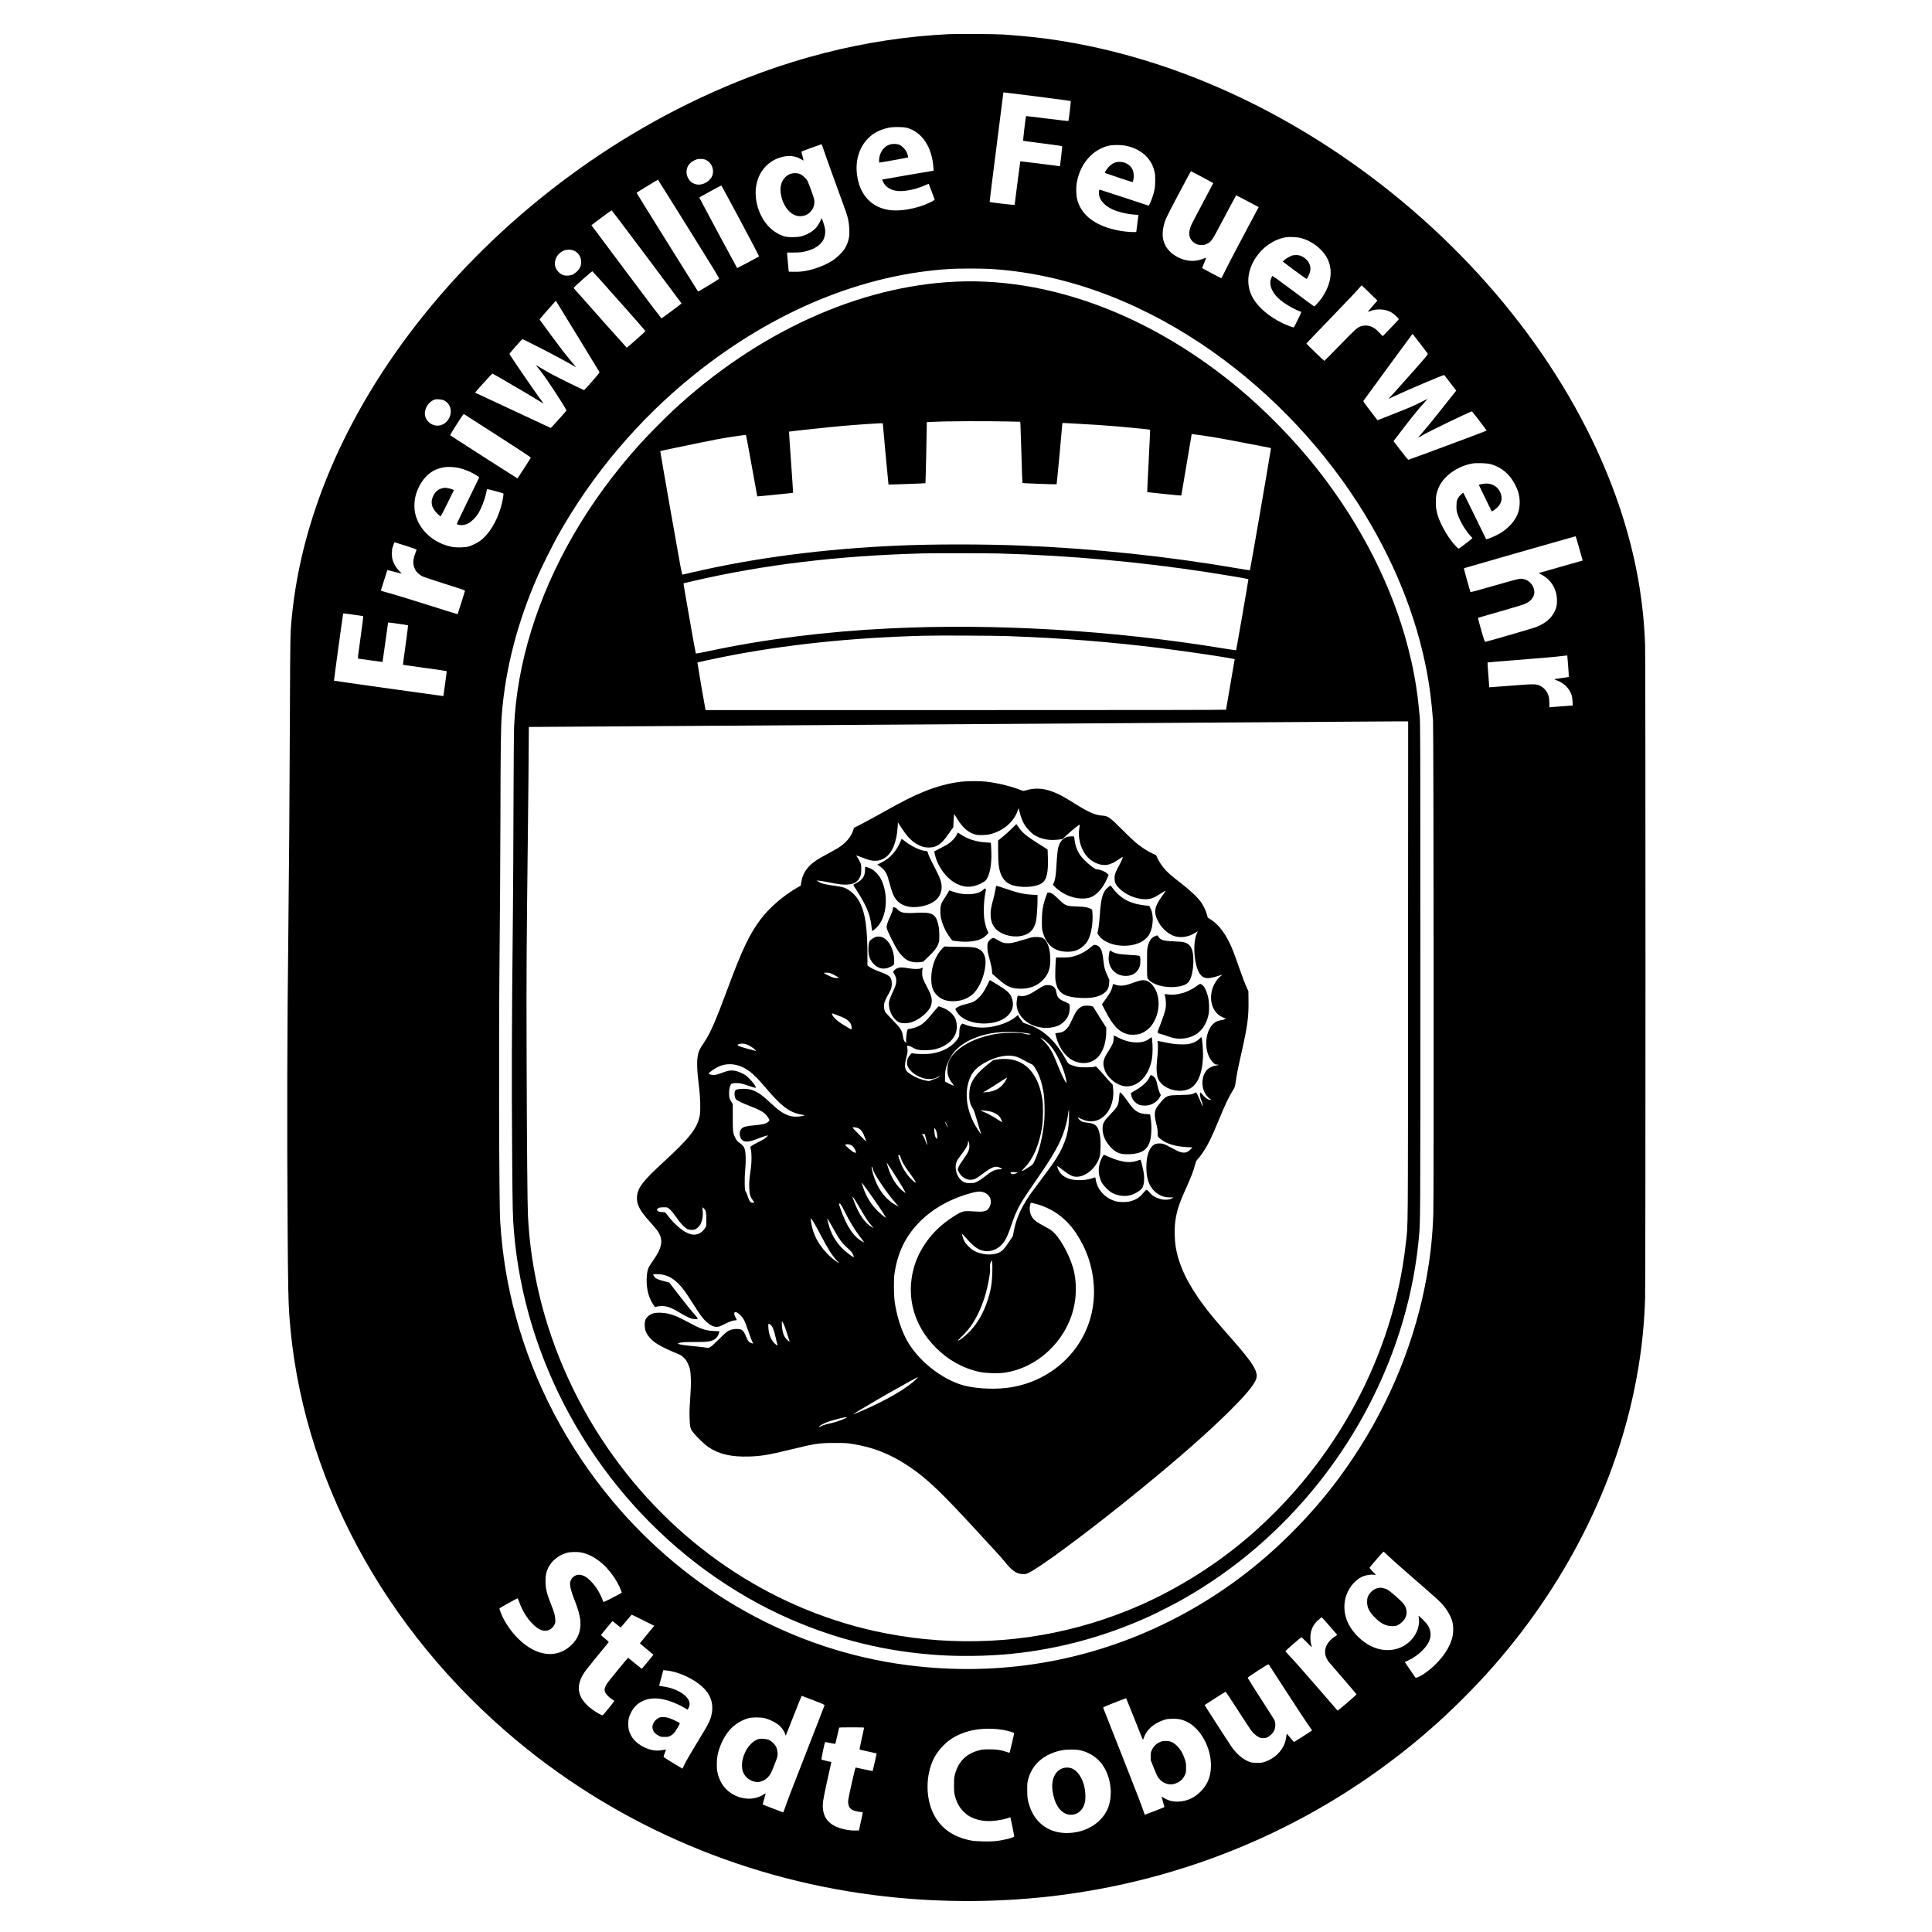 <?xml version="1.0" standalone="no"?>
<!DOCTYPE svg PUBLIC "-//W3C//DTD SVG 20010904//EN"
 "http://www.w3.org/TR/2001/REC-SVG-20010904/DTD/svg10.dtd">
<svg version="1.0" xmlns="http://www.w3.org/2000/svg"
 width="5145pt" height="5145pt" viewBox="0 0 5145 5145"
 preserveAspectRatio="xMidYMid meet">
<g transform="translate(0,5145) scale(0.1,-0.1)"
fill="#000000" stroke="none">
<path d="M25260 50540 c-2231 -110 -4430 -675 -6610 -1697 -3237 -1519 -6137
-3948 -8140 -6818 -1550 -2220 -2491 -4607 -2730 -6925 -52 -503 -51 -470 -60
-2720 -9 -2179 -23 -4133 -40 -5610 -33 -2769 -39 -5277 -20 -8045 10 -1499
18 -1916 45 -2305 295 -4245 2505 -8373 6070 -11335 2760 -2294 6175 -3735
9805 -4139 1552 -173 3129 -161 4654 35 3681 473 7096 2004 9860 4423 564 493
1193 1122 1687 1686 2035 2324 3384 5103 3848 7930 106 641 160 1205 181 1870
13 432 13 16969 0 17375 -44 1336 -302 2644 -784 3981 -1147 3184 -3482 6226
-6531 8509 -2758 2065 -5882 3358 -8950 3704 -194 22 -559 54 -825 72 -210 14
-1230 20 -1460 9z m2365 -1661 c484 -62 884 -115 888 -119 9 -8 -51 -520 -62
-532 -3 -4 -257 25 -563 64 -307 39 -560 69 -562 67 -12 -11 -87 -652 -78
-658 6 -3 239 -35 519 -70 279 -35 512 -68 517 -72 5 -4 -6 -123 -24 -271
l-33 -264 -26 3 c-277 38 -1027 130 -1030 128 -3 -4 -150 -1134 -151 -1161 0
-10 -655 67 -666 79 -3 2 79 658 181 1456 102 799 185 1454 185 1457 0 7 9 6
905 -107z m-3470 -834 c397 -110 663 -508 701 -1048 l7 -93 -664 -112 c-365
-63 -674 -116 -686 -120 l-23 -7 30 -62 c55 -117 162 -194 318 -229 191 -42
531 20 816 150 42 19 77 32 80 28 9 -16 156 -409 156 -419 0 -6 -39 -31 -87
-56 -379 -194 -890 -279 -1214 -203 -424 100 -692 414 -763 899 -79 526 150
997 577 1191 90 41 152 61 272 86 115 25 385 22 480 -5z m-2206 -627 c35 -106
179 -510 321 -898 294 -805 282 -769 316 -915 32 -136 43 -355 24 -472 -16
-105 -66 -234 -122 -319 -60 -90 -199 -224 -309 -297 -160 -106 -391 -203
-609 -257 -162 -39 -275 -52 -430 -48 l-135 3 -22 225 c-12 124 -22 239 -22
255 l-1 30 177 0 c146 1 197 5 282 24 249 53 423 161 505 311 38 70 59 179 51
265 -9 105 -105 378 -105 301 0 -26 -79 -171 -120 -220 -93 -112 -237 -199
-405 -248 -106 -30 -344 -33 -445 -5 -269 74 -502 283 -640 572 -242 509 -157
1070 206 1364 93 75 181 124 293 161 217 73 410 59 575 -41 34 -20 62 -36 64
-34 2 2 -11 56 -28 120 -17 64 -30 118 -28 119 7 6 524 195 534 195 6 1 39
-86 73 -191z m7997 157 c410 -72 698 -313 791 -663 23 -84 26 -118 27 -257 0
-167 -8 -230 -50 -380 -36 -128 -113 -307 -129 -301 -59 22 -1290 426 -1300
426 -19 0 -28 -85 -16 -147 29 -149 159 -288 355 -378 148 -69 394 -127 594
-141 l101 -7 -5 -26 c-5 -33 -54 -411 -54 -423 0 -20 -276 -4 -445 28 -614
113 -997 387 -1121 801 -36 120 -44 325 -19 475 85 508 433 904 875 993 91 18
290 18 396 0z m-11145 -384 c150 -72 227 -261 168 -416 -43 -115 -165 -211
-301 -236 -123 -23 -251 28 -319 127 -49 72 -72 148 -67 224 11 147 102 255
263 313 69 24 192 19 256 -12z m13215 -457 c162 -86 294 -158 294 -160 0 -2
-127 -243 -283 -536 -156 -293 -293 -556 -305 -585 -78 -185 -68 -328 30 -426
72 -72 144 -102 243 -102 69 0 89 4 147 32 118 56 123 63 463 706 171 323 312
586 315 587 3 0 127 -65 275 -143 149 -79 282 -150 297 -158 l27 -14 -370
-695 c-204 -382 -427 -809 -495 -947 -69 -139 -127 -253 -130 -253 -5 0 -244
126 -431 227 l-82 44 56 135 c31 74 54 137 51 139 -2 2 -31 -7 -64 -20 -149
-60 -287 -76 -433 -51 -257 45 -492 207 -590 406 -56 115 -75 207 -68 340 7
120 34 235 86 365 20 49 160 322 310 605 332 624 351 660 358 660 2 0 137 -70
299 -156z m-13671 -1385 c687 -1101 816 -1312 804 -1323 -37 -34 -552 -347
-560 -339 -13 14 -1640 2625 -1637 2628 18 17 564 352 569 349 4 -2 375 -594
824 -1315z m1374 220 c277 -517 499 -944 495 -948 -13 -12 -575 -311 -583
-311 -5 1 -998 1850 -1009 1879 -2 6 574 320 588 321 3 0 232 -424 509 -941z
m-2494 -959 c509 -679 925 -1237 925 -1240 0 -8 -526 -400 -536 -399 -5 0
-426 559 -937 1241 l-927 1240 262 199 c145 109 269 197 276 196 7 -1 428
-558 937 -1237z m17355 514 c210 -39 409 -146 579 -308 302 -291 360 -681 161
-1094 -28 -57 -78 -144 -111 -193 -64 -93 -193 -239 -212 -239 -5 0 -257 185
-559 412 -432 323 -552 409 -559 397 -5 -8 -18 -39 -30 -69 -32 -85 -24 -193
23 -291 71 -150 172 -254 378 -390 102 -68 288 -165 362 -189 21 -6 40 -15 42
-18 6 -10 -191 -412 -201 -412 -26 0 -200 67 -297 113 -350 169 -634 407 -782
656 -235 398 -150 890 221 1280 176 185 431 322 660 354 75 10 249 6 325 -9z
m-19320 -340 c196 -62 280 -313 166 -493 -38 -60 -131 -138 -191 -160 -65 -25
-179 -28 -238 -7 -86 31 -171 118 -203 207 -39 111 -9 249 76 342 107 117 247
157 390 111z m11070 -494 c1910 -106 3844 -788 5655 -1993 1639 -1091 3101
-2579 4175 -4247 933 -1449 1562 -2994 1845 -4530 73 -399 115 -738 157 -1255
16 -205 24 -12682 8 -13132 -20 -584 -69 -1061 -165 -1618 -294 -1708 -969
-3385 -1965 -4880 -509 -764 -1041 -1408 -1706 -2066 -959 -947 -2012 -1704
-3194 -2295 -2157 -1079 -4548 -1480 -6970 -1168 -3038 390 -5841 1952 -7871
4387 -1193 1430 -2073 3110 -2559 4882 -228 836 -364 1656 -420 2550 -31 483
-40 4973 -15 7280 9 748 18 2285 21 3415 5 2051 11 2473 39 2827 98 1214 419
2445 956 3666 109 248 394 819 528 1060 917 1642 2175 3127 3656 4313 2110
1690 4490 2668 6820 2803 208 12 793 12 1005 1z m-9843 -856 c386 -434 701
-795 700 -801 -3 -16 -486 -445 -498 -441 -6 2 -1021 1142 -1406 1579 -13 15
10 38 234 238 136 121 253 219 258 217 6 -1 326 -358 712 -792z m19987 214
l207 -203 -126 -143 c-69 -79 -125 -148 -125 -152 0 -5 19 -1 43 9 178 76 412
66 575 -25 68 -38 202 -162 201 -185 0 -8 -96 -113 -214 -233 l-213 -219 -86
91 c-96 100 -155 143 -242 173 -72 25 -174 27 -243 4 -103 -34 -158 -83 -570
-508 -222 -229 -408 -417 -413 -417 -11 0 -478 451 -478 462 0 4 258 274 574
600 525 543 797 831 865 915 14 18 29 33 32 33 4 0 100 -91 213 -202z m-21073
-1183 c307 -501 561 -918 564 -926 4 -10 -64 -94 -196 -244 -110 -127 -206
-231 -213 -233 -15 -3 -756 361 -911 448 -104 58 -300 174 -355 209 l-25 16
23 -30 c12 -16 65 -84 118 -150 168 -212 691 -1014 677 -1038 -24 -40 -409
-467 -418 -463 -24 10 -2010 938 -2012 939 -6 7 450 511 460 509 6 -2 84 -45
172 -96 617 -359 900 -526 1034 -610 85 -53 155 -95 157 -93 1 1 -20 31 -47
67 -140 180 -862 1232 -862 1256 0 14 333 394 346 394 13 0 710 -355 967 -493
191 -102 382 -209 440 -246 l25 -16 -20 26 c-11 15 -63 78 -116 140 -53 63
-145 177 -205 254 -103 131 -595 795 -624 841 -15 24 -24 11 313 392 l110 123
20 -33 c11 -18 271 -443 578 -943z m22412 -157 c107 -139 200 -263 207 -274
12 -20 -13 -51 -392 -480 -223 -253 -449 -506 -503 -564 -55 -58 -113 -120
-129 -138 -29 -31 -20 -28 134 46 305 147 1319 577 1331 565 4 -5 77 -99 163
-211 l156 -204 -73 -91 c-40 -51 -167 -211 -282 -357 -287 -364 -392 -491
-649 -789 -19 -22 -15 -21 39 9 33 18 65 36 70 40 82 60 1297 646 1315 635 13
-8 390 -503 390 -512 0 -8 -2059 -775 -2086 -777 -7 -1 -98 111 -203 247
l-191 249 62 81 c424 557 561 729 751 937 52 58 94 106 93 107 -1 1 -73 -34
-159 -78 -217 -111 -301 -147 -766 -330 l-406 -160 -23 28 c-12 15 -99 128
-193 250 -116 152 -168 227 -162 236 14 24 1306 1787 1309 1787 2 0 90 -114
197 -252z m-26002 -1515 c178 -79 244 -284 154 -469 -108 -221 -368 -277 -544
-118 -55 49 -89 108 -102 177 -31 172 90 372 261 428 45 15 181 4 231 -18z
m1452 -953 c658 -423 876 -567 872 -579 -10 -25 -349 -551 -356 -551 -6 0
-1779 1136 -1791 1149 -4 3 74 134 173 289 175 272 182 282 203 269 11 -8 416
-267 899 -577z m26432 -750 c285 -77 509 -264 652 -546 91 -178 123 -304 123
-477 0 -248 -90 -448 -287 -638 -107 -103 -206 -171 -354 -244 -106 -52 -244
-104 -253 -94 -2 2 -137 279 -300 614 -164 336 -301 614 -307 620 -6 6 -32
-15 -73 -56 -91 -93 -110 -147 -110 -304 0 -108 3 -129 32 -212 36 -106 93
-222 164 -337 54 -87 160 -226 202 -265 14 -14 26 -28 26 -32 0 -8 -300 -241
-347 -270 -21 -12 -26 -10 -64 26 -132 128 -287 351 -395 570 -124 249 -167
411 -167 630 -1 156 13 233 62 360 123 320 489 592 900 670 115 22 391 13 496
-15z m-27505 -96 c96 -20 230 -64 328 -110 90 -41 242 -134 242 -148 0 -6
-135 -286 -301 -622 -165 -337 -298 -617 -295 -623 3 -5 34 -14 69 -20 81 -14
149 -2 237 41 81 40 208 165 266 264 90 152 177 380 211 551 11 51 21 95 24
98 7 6 420 -104 433 -115 14 -13 -21 -218 -60 -352 -114 -398 -320 -734 -554
-908 -77 -57 -226 -130 -315 -155 -93 -26 -319 -31 -430 -10 -479 89 -869 431
-981 860 -47 183 -35 410 33 600 93 257 247 454 445 568 66 38 215 86 300 96
90 12 249 4 348 -15z m29849 -2087 c41 -144 82 -289 91 -323 l18 -61 -537
-153 c-295 -84 -558 -159 -585 -167 l-49 -15 74 -40 c261 -141 409 -387 412
-683 1 -125 -12 -190 -58 -290 -85 -185 -248 -325 -493 -423 -73 -29 -1303
-387 -1357 -394 -17 -3 -29 31 -111 317 -50 176 -89 321 -85 322 3 2 274 79
601 173 370 106 623 183 668 205 141 67 232 184 232 298 -1 193 -153 354 -344
364 -67 3 -107 -7 -711 -180 -555 -160 -641 -182 -647 -168 -17 38 -179 623
-174 628 4 5 2958 851 2976 852 3 1 38 -117 79 -262z m-31234 9 c211 -67 289
-96 288 -107 -1 -8 -18 -55 -37 -106 -64 -164 -66 -286 -6 -409 37 -77 119
-155 202 -194 35 -16 304 -106 598 -199 471 -148 535 -171 532 -187 -4 -20
-192 -617 -196 -621 -1 -2 -344 105 -762 238 -417 132 -871 271 -1009 310
-137 39 -255 72 -262 74 -8 3 -9 13 -4 32 16 55 164 518 166 521 1 2 81 -18
177 -43 96 -25 183 -45 193 -45 14 0 3 14 -38 50 -77 69 -150 182 -183 283
-22 68 -27 101 -28 192 0 65 5 127 12 150 29 90 55 155 61 154 3 0 137 -42
296 -93z m-1380 -1837 c132 -18 243 -35 247 -39 5 -3 -26 -247 -67 -542 -76
-541 -81 -588 -67 -588 4 0 151 -20 326 -45 176 -25 321 -43 323 -42 1 2 36
238 75 525 l73 522 30 0 c45 -1 495 -66 502 -73 3 -4 -27 -241 -67 -527 -40
-287 -71 -522 -69 -524 2 -2 264 -39 582 -83 318 -44 580 -82 582 -85 3 -2
-16 -153 -42 -335 l-46 -331 -31 5 c-17 2 -671 93 -1454 202 -782 109 -1425
201 -1428 204 -4 4 227 1696 242 1769 4 22 10 27 27 23 12 -2 130 -19 262 -36z
m32336 -1367 c12 -155 19 -285 16 -288 -3 -3 -86 -17 -184 -30 -98 -13 -185
-27 -193 -30 -10 -4 3 -12 35 -24 149 -52 266 -138 343 -253 70 -106 93 -178
99 -314 l6 -113 -34 -1 c-19 0 -159 -10 -311 -22 l-278 -23 0 111 c0 67 -6
134 -15 170 -36 136 -121 241 -242 297 -98 46 -169 46 -800 -5 -299 -24 -543
-41 -543 -40 0 2 -11 150 -25 330 -15 179 -24 328 -21 331 3 3 340 31 748 63
714 56 1059 86 1273 113 55 6 101 12 102 11 1 0 12 -128 24 -283z m-4791
-23696 c64 -62 261 -239 436 -392 176 -153 455 -396 620 -540 164 -144 329
-294 365 -335 152 -170 251 -343 290 -504 29 -124 23 -310 -14 -435 -71 -237
-218 -464 -446 -690 -165 -162 -370 -307 -484 -342 -35 -11 -39 -10 -55 13 -9
13 -74 108 -144 210 l-127 187 97 47 c142 68 253 147 363 254 230 228 283 432
167 655 -22 42 -65 94 -140 169 -60 59 -113 107 -117 107 -5 0 -5 -17 0 -37
25 -107 1 -271 -56 -392 -210 -443 -729 -609 -1201 -385 -246 117 -489 352
-611 593 -141 278 -148 604 -19 866 99 201 258 355 428 415 80 28 192 43 262
35 l61 -6 -89 89 c-48 50 -86 96 -84 103 6 19 361 428 372 428 5 1 61 -50 126
-113z m-21483 89 c319 -67 632 -307 875 -670 95 -142 211 -387 191 -405 -4 -4
-115 -63 -245 -130 -210 -107 -239 -120 -244 -103 -76 216 -186 399 -332 547
-103 105 -172 147 -270 166 -144 27 -282 -90 -282 -241 0 -79 38 -218 105
-389 151 -383 193 -581 166 -784 -23 -169 -88 -303 -210 -430 -387 -402 -957
-341 -1450 155 -157 158 -296 350 -394 545 -45 89 -97 223 -97 249 0 12 462
270 484 270 4 0 23 -43 42 -95 80 -228 206 -432 359 -586 115 -115 208 -171
307 -181 111 -11 221 54 274 163 25 51 26 61 21 147 -6 105 -31 192 -112 392
-113 278 -149 432 -148 630 1 150 20 240 77 353 93 184 285 336 496 391 93 25
287 28 387 6z m1642 -1804 l293 -147 -191 -232 c-105 -127 -191 -233 -191
-235 0 -2 81 -71 180 -152 99 -81 180 -149 180 -152 0 -7 -304 -373 -310 -373
-3 0 -85 66 -182 146 -97 80 -180 145 -183 145 -10 0 -527 -632 -562 -687 -39
-60 -63 -125 -63 -168 1 -74 80 -171 204 -251 31 -19 56 -39 56 -43 0 -10
-287 -365 -305 -377 -21 -14 -163 62 -287 155 -212 159 -325 319 -350 496 -21
149 30 319 151 497 38 57 526 660 636 787 12 13 -2 28 -95 104 -95 78 -108 91
-97 106 27 39 292 359 298 360 3 0 52 -38 108 -85 57 -47 107 -85 110 -85 4 0
70 76 146 170 77 93 145 170 150 169 6 0 142 -66 304 -148z m18252 -123 c97
-112 188 -217 203 -235 l27 -32 -63 -42 c-272 -183 -336 -440 -167 -670 19
-25 194 -229 389 -453 195 -224 355 -412 355 -417 0 -15 -497 -441 -505 -433
-4 5 -218 252 -476 549 -541 623 -665 763 -809 914 -58 61 -105 114 -105 119
0 11 415 372 428 372 5 0 68 -61 142 -135 73 -75 134 -134 136 -133 1 2 -7 35
-18 73 -31 108 -29 274 6 381 31 96 84 181 157 250 52 49 108 93 119 94 3 0
85 -91 181 -202z m-1211 -1643 c338 -525 621 -954 732 -1108 23 -31 39 -59 37
-61 -14 -14 -472 -306 -479 -306 -5 0 -48 48 -96 108 -47 59 -89 108 -93 110
-4 1 -13 -37 -19 -86 -7 -49 -21 -114 -31 -145 -83 -240 -284 -431 -547 -519
-58 -19 -89 -23 -199 -23 -114 1 -139 4 -203 27 -170 61 -353 218 -488 418
-128 190 -707 1091 -703 1094 15 14 552 356 558 356 5 0 142 -208 306 -462
164 -255 323 -498 354 -542 66 -93 136 -159 212 -201 47 -26 64 -30 129 -30
59 0 84 5 119 24 62 32 139 107 167 162 45 90 49 221 8 301 -9 18 -172 274
-362 568 -190 294 -345 541 -346 549 -1 8 115 89 274 192 208 135 278 175 286
166 6 -7 179 -273 384 -592z m-16255 401 c405 -99 807 -352 954 -603 114 -193
131 -420 49 -653 -44 -124 -65 -161 -327 -594 -243 -399 -351 -589 -391 -683
-12 -29 -24 -53 -27 -53 -2 0 -116 68 -253 152 -163 98 -250 157 -249 167 0 9
15 54 33 101 19 47 32 87 30 89 -2 2 -43 -5 -91 -14 -159 -32 -317 -7 -488 75
-220 106 -357 262 -410 465 -19 76 -19 233 0 310 22 83 73 189 130 263 159
210 430 301 741 247 179 -31 392 -112 582 -219 l113 -65 19 31 c31 52 43 119
30 169 -50 193 -361 375 -716 420 -72 9 -94 15 -90 25 3 7 29 102 58 210 l52
197 75 -7 c42 -3 121 -17 176 -30z m3743 -763 c269 -105 303 -120 299 -138 -2
-11 -216 -560 -474 -1220 -407 -1038 -534 -1372 -605 -1585 -10 -28 -21 -44
-29 -42 -14 3 -531 203 -537 207 -2 2 15 66 37 143 23 77 41 145 41 150 0 6
-26 -6 -57 -27 -312 -204 -778 -118 -1039 191 -93 110 -165 270 -194 429 -16
89 -14 298 5 404 43 243 166 507 320 689 121 142 323 270 500 318 113 30 336
30 446 0 167 -45 346 -145 429 -240 51 -57 96 -133 111 -187 11 -40 11 -40 23
-15 7 14 102 253 211 533 109 279 201 507 204 507 3 0 142 -53 309 -117z
m8557 -507 c120 -305 221 -554 223 -551 2 2 15 34 27 70 70 200 258 367 508
453 91 32 116 36 233 40 149 5 241 -10 357 -59 372 -157 662 -635 684 -1125
13 -301 -69 -540 -254 -734 -167 -176 -369 -273 -594 -287 -155 -9 -273 19
-400 96 -35 21 -65 38 -67 37 -1 -2 16 -65 39 -140 22 -76 39 -139 37 -141 -9
-7 -520 -206 -523 -203 -1 2 -10 28 -20 58 -52 162 -197 537 -615 1595 -254
644 -466 1179 -470 1191 -8 19 13 29 298 141 169 67 309 120 312 118 3 -2 104
-253 225 -559z m-7205 -233 c-1 -10 -29 -143 -64 -295 -55 -241 -61 -278 -47
-282 9 -3 113 -26 231 -52 118 -26 216 -47 216 -48 3 -2 -103 -467 -107 -470
-2 -2 -103 18 -223 45 -121 27 -224 49 -230 49 -12 0 -182 -751 -196 -861 -16
-136 22 -225 117 -273 37 -19 133 -41 216 -51 55 -6 57 -7 51 -32 -4 -14 -28
-123 -53 -242 l-46 -216 -85 -3 c-171 -6 -403 42 -548 114 -256 126 -358 337
-323 666 7 59 59 317 116 575 58 257 105 468 105 469 0 0 -57 14 -127 29 -71
16 -132 32 -137 36 -9 8 80 436 95 461 5 8 44 3 138 -19 73 -16 134 -26 137
-22 2 5 25 99 50 211 24 112 47 209 49 216 3 9 79 12 335 12 308 0 330 -1 330
-17z m3580 -34 c154 -16 356 -65 409 -98 11 -7 2 -55 -49 -267 -34 -143 -64
-260 -65 -262 -1 -1 -37 9 -79 23 -164 55 -256 69 -456 69 -169 -1 -194 -3
-285 -27 -353 -95 -566 -322 -647 -692 -8 -39 -13 -126 -12 -245 1 -167 3
-195 27 -285 47 -176 125 -312 238 -420 78 -74 106 -94 195 -139 164 -82 373
-116 591 -97 131 12 324 50 404 81 l46 17 52 -246 c28 -135 51 -253 51 -262 0
-35 -274 -105 -508 -130 -147 -15 -518 -7 -630 15 -492 93 -825 329 -1017 721
-206 420 -205 1006 1 1441 89 188 263 393 437 518 337 239 789 339 1297 285z
m2120 -549 c241 -38 470 -169 616 -354 247 -310 326 -817 184 -1185 -124 -320
-436 -567 -817 -646 -598 -124 -1091 140 -1274 682 -53 158 -64 232 -64 438 0
177 2 197 28 290 113 410 440 682 922 769 95 17 313 20 405 6z"/>
<path d="M23698 47601 c-74 -24 -116 -51 -166 -105 -74 -81 -122 -205 -122
-318 0 -32 2 -58 3 -58 29 0 763 132 769 138 11 11 -25 122 -54 172 -34 57
-109 130 -163 158 -67 34 -185 40 -267 13z"/>
<path d="M21052 46820 c-189 -68 -294 -272 -262 -510 40 -295 207 -539 412
-601 272 -83 535 157 478 436 -14 69 -137 409 -174 482 -35 69 -141 166 -211
192 -72 27 -170 27 -243 1z"/>
<path d="M29701 47124 c-63 -22 -117 -59 -173 -116 -43 -44 -108 -140 -108
-160 0 -6 721 -248 740 -248 14 0 31 93 32 166 0 175 -81 291 -247 353 -67 25
-179 27 -244 5z"/>
<path d="M34414 44647 c-65 -22 -157 -75 -208 -120 l-47 -42 311 -233 c172
-128 318 -231 325 -228 20 7 82 139 95 203 33 158 -52 313 -216 394 -53 26
-80 33 -142 36 -46 2 -93 -3 -118 -10z"/>
<path d="M25450 43949 c-2580 -117 -5278 -1345 -7515 -3419 -219 -203 -709
-699 -893 -904 -696 -774 -1283 -1575 -1771 -2420 -958 -1657 -1503 -3416
-1580 -5096 -6 -118 -13 -1038 -16 -2045 -3 -1006 -10 -2280 -15 -2830 -34
-3407 -36 -4391 -20 -6660 9 -1292 15 -1550 46 -1915 283 -3434 2084 -6711
4863 -8848 681 -524 1448 -994 2191 -1342 1303 -612 2651 -970 4080 -1084 675
-54 1450 -45 2135 24 1248 128 2456 455 3625 982 243 110 703 345 951 487
1371 781 2580 1821 3584 3081 826 1036 1497 2219 1959 3453 373 997 614 2034
710 3062 42 452 41 206 41 7100 0 6238 -1 6601 -18 6795 -49 563 -117 1011
-232 1515 -374 1642 -1145 3268 -2259 4765 -592 796 -1326 1587 -2098 2262
-1081 946 -2316 1724 -3558 2241 -1418 590 -2838 858 -4210 796z m1477 -3725
l242 -6 5 -52 c3 -28 15 -393 27 -811 12 -418 24 -763 28 -767 8 -9 901 -42
909 -33 6 5 150 1543 152 1611 0 20 4 21 63 18 34 -2 193 -11 352 -19 389 -21
680 -40 1040 -70 363 -31 876 -82 883 -89 2 -3 -15 -377 -38 -831 -24 -454
-41 -827 -39 -829 6 -6 900 -98 906 -93 2 3 66 372 141 822 l137 816 50 -6
c358 -44 745 -110 1310 -221 182 -36 424 -82 538 -103 115 -22 211 -41 214
-44 6 -6 -552 -3246 -561 -3254 -2 -3 -163 23 -358 56 -1827 315 -3808 524
-5708 601 -1025 41 -2357 42 -3310 0 -1981 -87 -3816 -326 -5485 -715 -126
-29 -239 -55 -249 -57 -18 -3 -39 114 -307 1637 -159 902 -287 1644 -286 1649
2 5 165 42 362 82 198 39 498 102 666 138 169 35 405 83 525 105 253 46 723
116 730 108 3 -3 71 -371 152 -819 80 -447 147 -815 148 -817 4 -4 947 90 954
96 2 2 -22 368 -54 814 -32 446 -56 812 -54 814 5 5 638 75 1028 114 460 47
887 80 1353 107 95 5 117 4 117 -7 2 -52 147 -1620 151 -1622 7 -5 979 30 984
35 5 4 35 1339 35 1544 l0 82 145 7 c417 21 1431 25 2102 9z m-307 -3514
c1874 -53 3721 -220 5555 -501 405 -62 1063 -174 1071 -182 5 -5 -322 -1886
-328 -1893 -4 -3 -159 19 -345 50 -2939 482 -6068 668 -8888 531 -1706 -83
-3325 -287 -4819 -606 -180 -39 -332 -67 -336 -62 -8 9 -334 1862 -329 1868 2
1 112 28 245 59 1888 439 3872 678 6144 739 278 8 1733 5 2030 -3z m220 -2200
c1460 -53 2707 -151 4080 -321 736 -91 1960 -276 1960 -296 0 -3 -52 -305
-115 -670 -63 -365 -115 -668 -115 -673 0 -7 -2348 -10 -6930 -10 l-6930 0 -5
23 c-18 79 -216 1239 -213 1243 7 7 380 88 683 149 1625 325 3400 513 5340
565 391 10 1867 4 2245 -10z m10657 -8917 c-3 -7336 3 -6687 -62 -7273 -329
-2958 -1856 -5799 -4195 -7805 -938 -804 -2057 -1487 -3185 -1943 -1733 -700
-3547 -957 -5435 -771 -405 40 -899 119 -1308 209 -2860 632 -5389 2359 -7118
4860 -924 1336 -1589 2883 -1908 4438 -124 606 -193 1139 -226 1756 -15 284
-29 1889 -36 4321 -7 2146 -4 2623 36 6095 11 927 20 1893 20 2148 0 254 1
462 3 463 3 1 22581 146 23060 148 l357 1 -3 -6647z"/>
<path d="M25600 30634 c-324 -39 -641 -123 -980 -259 -322 -130 -556 -248
-1165 -590 -192 -108 -432 -237 -531 -288 l-182 -91 -17 -56 c-60 -192 -207
-361 -433 -498 -30 -18 -146 -82 -259 -143 -241 -129 -348 -198 -444 -287
-146 -136 -221 -278 -253 -481 l-12 -75 -94 -54 c-369 -213 -741 -534 -970
-837 -302 -402 -493 -803 -882 -1850 -327 -883 -465 -1196 -634 -1445 -115
-169 -137 -217 -160 -335 -33 -171 -24 -391 33 -855 33 -276 42 -607 19 -738
-59 -338 -264 -603 -971 -1252 -554 -509 -685 -680 -702 -925 -13 -199 71
-360 353 -673 71 -79 148 -169 172 -200 185 -245 162 -452 -91 -813 -52 -74
-106 -157 -120 -186 -72 -141 -76 -485 -10 -713 27 -92 78 -205 128 -280 40
-60 50 -70 69 -64 94 31 213 32 314 4 89 -25 184 -72 358 -177 165 -100 264
-143 353 -150 113 -9 115 -1 24 103 -118 135 -243 289 -478 594 l-213 276
-126 32 c-188 48 -256 84 -292 153 -13 26 -13 30 1 36 9 3 67 3 128 1 201 -9
366 -86 528 -248 112 -111 195 -223 379 -515 215 -340 282 -428 400 -530 88
-75 162 -108 241 -109 63 0 75 4 220 76 145 72 222 98 289 98 17 0 30 5 30 10
0 6 -17 41 -37 78 -39 71 -41 116 -6 129 46 18 181 -102 240 -213 17 -33 66
-160 108 -283 41 -122 88 -249 105 -282 l29 -59 -27 6 c-81 20 -118 61 -167
188 -44 115 -91 173 -150 186 -61 14 -154 12 -220 -5 -109 -29 -150 -59 -345
-255 -122 -122 -202 -195 -236 -212 -51 -28 -51 -28 -126 -13 -41 8 -179 23
-308 35 -218 20 -362 40 -412 59 -22 8 -22 8 -2 19 52 27 154 36 413 34 382
-3 489 15 584 98 44 39 82 108 89 162 l3 28 -130 4 c-137 5 -236 24 -356 70
-95 36 -140 58 -374 183 -249 133 -373 184 -515 213 -121 25 -277 30 -361 11
-113 -24 -215 -111 -240 -204 -16 -60 -13 -178 6 -245 35 -121 134 -245 276
-345 93 -65 287 -164 474 -242 207 -85 199 -80 273 -149 50 -47 72 -78 107
-150 63 -132 77 -206 83 -436 3 -143 -2 -277 -18 -500 -17 -233 -21 -351 -17
-500 8 -265 18 -308 98 -408 104 -129 305 -322 407 -390 285 -190 610 -264
1087 -249 325 11 526 45 1085 182 669 164 777 180 1195 179 259 0 320 -3 445
-23 576 -89 1036 -272 1540 -612 475 -321 852 -681 1845 -1764 192 -209 406
-441 475 -516 70 -75 164 -183 210 -240 192 -240 312 -326 467 -336 60 -4 93
-2 128 11 254 86 1655 1124 3010 2230 1057 863 1849 1560 2415 2126 379 378
576 610 662 779 106 208 -14 418 -652 1141 -415 471 -551 633 -735 880 -428
575 -663 1074 -740 1575 -22 145 -30 416 -16 565 27 285 95 517 253 870 180
399 242 558 288 740 19 74 27 90 77 144 30 34 85 106 122 162 144 215 230 388
432 877 186 447 254 591 375 787 50 82 53 90 69 205 26 192 60 366 146 744
171 756 204 993 197 1446 l-3 240 -37 80 c-56 121 -121 292 -223 585 -112 322
-162 451 -230 597 -143 303 -309 514 -509 644 l-83 54 -22 79 c-27 101 -84
221 -151 322 -82 123 -293 325 -520 498 -344 263 -454 369 -571 550 -32 49
-70 116 -84 150 l-26 61 -107 50 c-127 59 -297 171 -442 291 -58 48 -215 198
-350 334 -340 342 -381 371 -545 381 -161 10 -342 84 -620 256 -71 44 -189
116 -262 161 -462 285 -786 358 -1135 258 -69 -20 -80 -21 -110 -9 -236 100
-646 203 -948 237 -166 20 -509 19 -670 0z m1566 -859 c55 -201 124 -325 254
-456 82 -82 108 -102 190 -142 169 -84 345 -111 563 -87 l116 12 98 90 c183
169 356 308 368 296 2 -2 -3 -44 -12 -93 -42 -240 26 -518 173 -714 137 -183
372 -292 564 -262 94 14 204 66 325 154 53 38 91 60 93 52 5 -21 -36 -114
-108 -245 -92 -168 -113 -232 -108 -335 4 -109 30 -159 132 -260 161 -158 404
-265 640 -281 157 -10 254 20 438 139 95 62 148 90 148 81 0 -4 -43 -66 -95
-139 -219 -305 -234 -446 -76 -720 94 -162 266 -305 421 -349 174 -49 371 -14
539 94 34 22 64 40 67 40 2 0 -5 -18 -16 -39 -59 -116 -87 -338 -70 -559 24
-310 99 -530 208 -606 95 -66 185 -61 452 23 88 28 93 28 65 8 -135 -99 -232
-257 -269 -439 -46 -224 9 -442 146 -579 50 -51 103 -83 208 -126 l25 -10 -32
-16 c-17 -9 -64 -22 -105 -28 -88 -14 -135 -36 -196 -92 -248 -228 -255 -786
-11 -1029 50 -50 62 -58 96 -58 70 0 68 -17 -4 -23 -80 -8 -190 -58 -240 -109
-145 -151 -175 -405 -72 -615 31 -66 96 -139 151 -173 l33 -20 -30 0 c-70 0
-151 58 -237 170 -15 19 -31 31 -35 26 -19 -18 -6 -122 24 -196 17 -42 34 -98
38 -125 6 -48 5 -49 -9 -25 -9 14 -36 77 -61 141 -40 102 -96 209 -109 209 -3
0 -20 -9 -39 -20 -64 -38 -101 -43 -367 -50 -299 -8 -334 -14 -420 -79 -29
-22 -70 -63 -92 -92 -22 -30 -53 -69 -69 -87 -120 -136 -133 -243 -64 -520 28
-116 35 -160 33 -226 -3 -99 6 -116 95 -183 160 -119 400 -189 692 -202 l140
-6 -45 -48 c-109 -119 -222 -123 -415 -16 -49 27 -141 75 -203 106 -101 51
-120 57 -190 61 -100 5 -148 -8 -206 -59 -107 -95 -168 -300 -168 -569 1 -257
47 -432 152 -571 119 -159 303 -247 496 -237 72 3 74 3 52 -14 -67 -51 -215
-63 -334 -27 -131 40 -203 82 -269 160 -33 39 -68 75 -78 80 -20 11 -28 3
-144 -128 -72 -82 -173 -140 -300 -174 -107 -29 -278 -29 -384 -1 -282 76
-491 298 -539 573 l-12 66 -72 -23 c-137 -43 -239 -57 -386 -51 -149 5 -221
21 -320 69 -114 56 -191 144 -224 256 l-15 53 29 -18 c16 -9 85 -60 153 -113
140 -109 222 -150 311 -157 255 -21 559 236 642 542 26 95 31 406 9 537 -43
261 -109 334 -320 358 -55 6 -117 16 -137 22 -45 13 -103 60 -123 98 l-14 27
77 -38 c192 -97 390 -93 548 9 228 148 355 472 315 802 l-12 95 -63 65 c-35
36 -108 119 -163 185 -56 66 -128 146 -160 178 l-59 58 -55 -13 c-33 -8 -120
-12 -224 -12 -149 1 -182 4 -266 26 -53 15 -118 37 -146 51 -45 24 -55 35
-110 134 -290 517 -610 807 -1041 943 -80 26 -106 38 -112 55 -5 12 -27 44
-51 71 -23 27 -48 63 -56 82 l-14 33 -47 -40 c-243 -202 -672 -324 -1023 -291
-139 13 -229 33 -332 72 l-79 30 -28 -27 c-37 -36 -51 -89 -53 -212 -2 -102
-3 -103 -45 -167 -134 -203 -400 -353 -707 -395 -100 -14 -330 -14 -436 0
l-83 12 -38 -44 c-62 -71 -83 -123 -83 -204 0 -60 5 -79 34 -133 65 -120 216
-230 391 -283 142 -44 309 -29 405 36 39 27 47 20 13 -12 -13 -12 -62 -33
-109 -47 -47 -14 -94 -33 -105 -41 -27 -20 -65 -18 -174 10 -164 41 -311 112
-427 204 -94 74 -105 170 -47 401 29 115 35 157 32 209 -3 36 -9 75 -13 85
-15 34 74 15 155 -33 100 -60 176 -74 365 -68 119 4 171 10 249 30 288 76 499
263 545 485 25 120 6 272 -44 358 -67 114 -200 217 -342 266 l-85 30 -25 -24
c-14 -13 -64 -70 -111 -128 -198 -242 -280 -318 -404 -379 -66 -32 -202 -71
-249 -71 -19 0 -32 -7 -40 -21 -19 -36 -38 -168 -39 -263 l0 -89 -26 24 c-34
31 -43 56 -60 159 -25 156 -56 203 -283 435 -103 105 -185 197 -196 220 -10
22 -20 72 -23 112 -6 92 19 177 89 298 94 162 112 210 117 301 5 89 -12 161
-49 208 -29 37 -109 78 -262 135 -158 59 -245 100 -299 143 l-38 30 0 251 c-1
738 -56 1130 -198 1414 -100 199 -275 359 -451 413 -34 11 -133 29 -220 41
-261 34 -361 60 -446 115 l-40 25 65 -5 c36 -3 157 -23 270 -45 276 -54 367
-65 485 -58 182 9 288 78 347 225 19 49 23 76 23 182 0 120 -1 128 -31 191
-18 37 -48 90 -68 120 -19 29 -34 55 -32 57 2 2 53 -16 112 -38 237 -91 281
-103 384 -103 106 0 174 20 265 78 194 124 316 423 341 834 l7 109 73 -114
c173 -271 312 -412 489 -494 96 -46 160 -60 264 -60 194 0 326 86 492 322 40
57 91 129 114 160 l42 58 6 142 c4 79 10 158 14 176 l8 32 54 -91 c155 -262
317 -406 511 -455 87 -22 293 -15 402 14 346 92 618 329 720 625 l23 68 8 -33
c5 -18 20 -73 33 -123z m-4994 -4267 c40 -19 95 -49 121 -66 l48 -30 -38 -7
c-59 -10 -127 10 -256 72 -130 64 -133 76 -15 69 51 -2 84 -12 140 -38z m246
-1140 c185 -77 271 -176 260 -301 l-3 -36 -102 59 c-259 149 -388 259 -417
357 -7 22 -5 22 90 -13 54 -19 131 -49 172 -66z m4717 -408 c171 -16 329 -41
313 -51 -24 -15 -100 -10 -177 14 -70 20 -96 22 -316 22 -331 -1 -549 -35
-845 -132 -422 -138 -754 -390 -848 -643 -30 -80 -41 -243 -22 -329 17 -81 64
-172 122 -243 50 -60 51 -61 22 -54 -16 3 -72 28 -124 55 l-95 48 2 134 c1
107 7 154 27 234 34 132 116 297 201 402 230 287 653 481 1170 538 148 16 423
18 570 5z m775 -290 c134 -134 257 -336 364 -595 59 -145 115 -334 122 -409
l6 -61 -21 25 c-36 43 -136 257 -216 460 -140 355 -209 475 -366 633 l-97 97
61 -32 c39 -21 94 -65 147 -118z m-8036 -30 c70 -22 192 -98 241 -151 17 -18
23 -30 15 -27 -8 3 -88 24 -176 47 -222 57 -319 92 -311 115 5 15 73 34 123
35 23 1 71 -8 108 -19z m7105 -311 c95 -15 158 -40 293 -117 68 -38 148 -79
179 -92 50 -20 62 -31 103 -93 116 -175 198 -415 242 -712 22 -144 29 -522 15
-696 -37 -430 -142 -854 -279 -1126 -28 -54 -39 -64 -134 -125 -205 -131 -235
-137 -123 -25 237 239 402 619 477 1102 29 189 32 573 5 740 -51 317 -148 556
-301 744 -212 258 -530 365 -909 305 l-100 -16 -126 -101 c-290 -232 -418
-390 -481 -592 -30 -97 -38 -280 -17 -393 15 -78 27 -105 101 -234 16 -27 54
-145 91 -275 35 -125 75 -259 89 -297 15 -38 25 -71 23 -73 -11 -10 -145 198
-202 312 -206 413 -238 844 -90 1188 83 192 227 322 498 452 223 107 466 154
646 124z m-7407 -233 c146 -29 262 -83 398 -184 109 -81 233 -209 435 -447
399 -470 616 -635 910 -691 50 -9 97 -19 105 -22 27 -8 -83 -32 -180 -38 -120
-8 -215 11 -325 65 -116 56 -199 119 -385 291 -253 235 -364 310 -530 361 -87
27 -256 32 -352 10 -48 -10 -60 -17 -73 -43 -28 -57 -13 -181 29 -227 28 -31
171 -100 354 -170 213 -82 338 -144 406 -203 52 -45 126 -149 126 -179 0 -19
-51 -66 -89 -81 -64 -25 -138 -39 -296 -54 -232 -21 -301 -38 -354 -87 -51
-47 -66 -142 -36 -228 29 -81 85 -119 176 -119 71 0 148 22 329 92 85 33 173
62 195 65 l40 4 -51 -49 c-38 -35 -94 -69 -205 -125 -85 -41 -169 -88 -187
-104 l-33 -28 17 -70 c23 -91 23 -335 0 -495 -41 -292 -48 -375 -43 -519 5
-172 24 -239 92 -329 24 -31 41 -60 38 -64 -8 -14 -68 -8 -91 8 -28 20 -54 70
-81 159 -11 39 -33 90 -48 115 -26 43 -27 51 -31 219 -3 116 2 237 13 363 22
245 17 464 -13 558 -23 70 -50 102 -153 177 -42 31 -64 57 -91 109 -70 133
-73 156 -74 559 l0 360 -37 53 c-50 73 -62 120 -61 237 1 77 7 116 25 170 23
68 25 70 69 83 29 9 76 12 135 9 77 -4 117 -14 273 -66 199 -67 218 -70 208
-43 -22 57 -83 139 -166 223 -82 82 -108 102 -190 142 -186 92 -303 102 -470
43 -230 -83 -252 -88 -315 -83 -59 5 -115 23 -115 38 0 19 159 133 243 173
146 72 300 93 459 62z m7206 -427 c-112 -190 -277 -287 -516 -304 l-87 -6 85
46 c47 26 191 116 320 201 129 86 236 151 238 146 2 -6 -16 -43 -40 -83z
m1689 -1004 c-8 -282 -48 -467 -158 -723 -104 -244 -219 -422 -569 -887 -298
-396 -325 -434 -414 -578 -176 -285 -276 -534 -330 -824 l-22 -118 -97 -146
c-126 -192 -179 -249 -270 -294 -179 -88 -481 -63 -685 56 -82 49 -203 171
-240 245 -34 67 -65 166 -60 190 2 10 42 -30 108 -107 112 -130 223 -233 305
-280 247 -143 558 -54 720 206 58 93 103 199 185 440 129 379 216 542 527 990
523 753 696 1042 828 1374 62 158 127 397 144 536 28 219 36 198 28 -80z
m-2108 189 c129 -32 229 -92 276 -163 31 -46 61 -136 42 -124 -7 4 -58 37
-114 74 -129 85 -265 158 -368 199 -44 18 -82 35 -85 38 -10 10 186 -9 249
-24z m-1146 -352 c44 -99 39 -111 -8 -17 -50 101 -50 102 -31 86 7 -6 25 -37
39 -69z m-2356 -96 c77 -36 131 -116 185 -276 l28 -85 -184 184 c-102 102
-183 188 -180 193 11 17 100 7 151 -16z m2060 -42 c29 -50 45 -128 41 -196
l-3 -53 -22 22 c-27 27 -40 74 -51 186 -9 97 -1 106 35 41z m-278 -161 c6 -27
20 -81 31 -122 11 -41 20 -91 19 -110 0 -28 -8 -14 -35 70 -19 59 -49 130 -68
158 l-35 51 39 0 c38 0 39 -1 49 -47z m1175 -273 c0 -104 -25 -160 -145 -332
-104 -148 -131 -194 -154 -259 -13 -36 -12 -42 16 -98 65 -130 200 -216 329
-209 84 4 148 36 277 134 278 213 376 249 502 185 63 -33 60 -41 -16 -41 -126
-1 -215 -45 -413 -204 -52 -42 -133 -96 -179 -119 -84 -42 -85 -42 -195 -42
-101 0 -116 2 -168 28 -180 88 -273 372 -184 560 15 32 72 115 127 185 114
147 160 230 167 304 l5 53 16 -35 c9 -21 15 -64 15 -110z m-3157 29 c63 -31
110 -94 138 -186 8 -30 -10 -30 -73 -1 -43 21 -212 170 -212 189 0 24 95 23
147 -2z m1327 -331 c27 -96 96 -220 203 -363 97 -130 203 -290 203 -307 0 -17
-43 15 -122 90 -82 79 -175 207 -233 321 -36 73 -99 238 -110 289 -6 29 -4 32
18 32 21 0 26 -8 41 -62z m-207 -383 c205 -316 354 -565 337 -565 -4 0 -38 25
-76 56 -147 121 -267 298 -353 524 -38 98 -79 238 -66 224 5 -5 76 -112 158
-239z m-543 108 c7 -16 17 -44 21 -63 22 -107 355 -600 584 -864 l94 -110 -69
38 c-293 160 -504 448 -618 846 -26 92 -42 180 -32 180 3 0 12 -12 20 -27z
m3826 -122 l45 -8 -38 -17 c-57 -25 -94 -30 -127 -16 -33 14 -40 36 -12 43 27
7 83 6 132 -2z m-3973 -458 c219 -302 446 -636 502 -742 19 -34 -91 51 -198
153 -189 182 -321 393 -407 649 -34 100 -38 117 -30 117 3 0 62 -80 133 -177z
m3089 -68 c195 -58 268 -247 162 -421 -57 -95 -137 -113 -410 -94 -217 15
-269 10 -372 -40 -81 -38 -270 -163 -394 -260 -405 -314 -709 -762 -832 -1224
-203 -766 12 -1526 596 -2110 330 -330 729 -550 1164 -641 170 -36 476 -45
654 -21 864 121 1620 815 1841 1691 78 309 87 654 24 970 -69 347 -322 850
-534 1060 -64 64 -102 92 -193 140 -201 107 -285 159 -339 212 -100 97 -139
228 -113 381 9 57 15 72 29 72 10 0 73 -15 142 -34 431 -118 789 -380 1048
-764 287 -428 448 -900 480 -1410 47 -739 -219 -1444 -742 -1964 -393 -392
-903 -650 -1462 -742 -381 -63 -895 -44 -1241 44 -602 155 -1271 693 -1559
1255 -144 281 -252 638 -301 995 -22 159 -25 579 -5 720 81 575 300 1022 691
1410 359 356 835 615 1395 760 125 32 199 37 271 15z m-3407 -208 c26 -40 94
-153 151 -252 130 -226 195 -325 284 -428 66 -77 68 -80 30 -57 -196 117 -345
323 -477 660 -74 191 -73 202 12 77z m-267 -327 c132 -262 248 -452 405 -661
l113 -150 -59 31 c-229 123 -421 410 -580 874 -23 65 -41 123 -41 128 0 5 11
8 24 6 21 -3 41 -36 138 -228z m-4696 102 c56 -41 113 -108 217 -257 106 -152
211 -261 282 -294 66 -31 163 -33 220 -3 49 25 106 84 133 137 49 100 71 248
53 370 -5 38 -8 71 -6 74 3 2 22 -14 43 -35 52 -52 62 -102 62 -307 0 -159 -1
-163 -26 -202 -130 -196 -308 -236 -524 -118 -137 75 -324 245 -459 418 -34
44 -69 88 -77 98 -10 12 -29 17 -66 17 -68 1 -125 14 -148 35 -18 16 -18 20
-5 46 19 37 56 47 171 48 85 1 94 -1 130 -27z m3870 -384 c29 -48 122 -217
205 -375 173 -331 284 -505 401 -629 77 -81 80 -85 38 -59 -263 165 -505 448
-625 734 -46 106 -91 282 -100 381 -7 89 -7 88 81 -52z m427 0 c35 -62 101
-178 146 -258 112 -199 188 -299 308 -403 55 -47 112 -104 127 -126 29 -42 60
-120 52 -129 -15 -15 -228 151 -326 254 -171 180 -288 393 -351 641 -29 116
-32 133 -25 133 3 0 33 -51 69 -112z m4323 -1318 c-7 -292 -40 -491 -126 -750
-105 -320 -249 -577 -448 -799 -89 -100 -297 -271 -328 -271 -22 0 -11 14 81
102 182 173 303 339 424 578 154 304 256 631 321 1035 16 97 20 150 15 210 -7
86 2 143 32 185 l18 25 8 -55 c5 -30 6 -147 3 -260z m-5556 -1381 c16 -31 56
-142 88 -245 33 -104 63 -197 67 -208 7 -16 6 -17 -14 -6 -40 21 -100 88 -127
142 -35 69 -64 213 -64 318 0 93 1 93 50 -1z m-358 -14 c57 -39 101 -140 139
-320 17 -82 38 -166 46 -188 9 -21 13 -40 10 -43 -13 -13 -98 60 -135 116 -50
74 -80 151 -98 250 -15 82 -19 210 -6 210 4 0 24 -11 44 -25z m3903 -1436
c-234 -244 -804 -578 -1484 -869 -117 -50 -215 -89 -217 -87 -6 5 579 354 921
549 286 164 802 448 815 448 2 0 -14 -19 -35 -41z m-1865 -1034 c0 -21 -258
-119 -395 -150 -167 -37 -221 -53 -287 -86 -70 -36 -78 -36 -48 -4 30 31 84
62 181 103 153 63 549 162 549 137z"/>
<path d="M26950 29390 c-63 -64 -172 -163 -242 -220 l-128 -103 0 -236 c0
-396 21 -551 91 -698 96 -200 260 -287 570 -300 207 -9 391 26 500 95 132 84
180 289 164 702 l-7 195 -37 26 c-20 14 -113 73 -208 132 -315 197 -435 298
-534 446 -28 42 -52 76 -52 76 -1 0 -54 -52 -117 -115z"/>
<path d="M25477 29219 c-35 -74 -136 -184 -226 -243 -36 -24 -135 -78 -219
-120 l-153 -77 7 -37 c63 -347 312 -693 599 -832 236 -115 473 -96 718 59 52
32 62 45 97 116 86 176 116 443 94 817 l-7 105 -111 7 c-277 16 -496 85 -694
217 -40 27 -73 49 -75 49 -1 0 -15 -27 -30 -61z"/>
<path d="M28430 29167 c-93 -26 -174 -98 -215 -191 -47 -107 -62 -220 -85
-631 -11 -205 -35 -346 -70 -414 l-22 -44 54 -54 c172 -176 434 -296 678 -310
215 -12 338 33 481 176 97 98 166 203 230 352 l42 99 -27 29 c-56 58 -208 121
-292 121 -61 0 -336 234 -429 365 -88 124 -136 250 -158 415 l-13 95 -64 2
c-36 1 -85 -4 -110 -10z"/>
<path d="M23998 29083 c-119 -296 -286 -484 -540 -611 l-97 -49 40 -22 c22
-13 70 -50 105 -83 81 -77 122 -157 169 -338 84 -317 127 -417 219 -518 155
-166 437 -214 744 -126 254 74 398 211 432 413 23 139 -13 277 -132 506 -145
279 -207 410 -221 463 -14 58 -28 72 -68 72 -115 1 -346 105 -518 234 -62 47
-115 86 -117 86 -3 0 -9 -12 -16 -27z"/>
<path d="M23039 28366 c0 0 -1 -41 -3 -91 -4 -170 -72 -262 -264 -359 -61 -31
-64 -16 34 -167 271 -417 370 -660 404 -986 6 -53 12 -99 15 -101 9 -10 77 42
137 106 261 277 305 871 96 1276 -56 108 -175 230 -268 274 -52 25 -147 56
-151 48z"/>
<path d="M26526 27857 c-2 -6 -11 -59 -21 -116 -9 -56 -33 -160 -52 -230 -56
-203 -73 -298 -73 -405 0 -278 127 -456 392 -547 201 -68 416 -62 574 15 131
65 207 176 245 358 20 96 39 377 39 574 l0 111 -132 6 c-232 11 -404 51 -766
176 -140 49 -204 67 -206 58z"/>
<path d="M29535 27842 c-161 -117 -213 -275 -245 -737 -18 -258 -41 -433 -65
-496 -4 -10 11 -39 39 -76 199 -271 760 -356 1121 -170 103 53 194 142 235
229 98 209 105 506 17 673 l-32 59 -136 17 c-403 50 -649 191 -874 503 l-20
28 -40 -30z"/>
<path d="M26184 27759 c-74 -79 -217 -122 -404 -122 -143 0 -259 19 -389 64
-47 17 -93 33 -102 35 -12 4 -18 -2 -23 -20 -4 -15 -41 -77 -83 -139 -113
-165 -134 -216 -140 -335 -3 -56 -1 -135 6 -183 26 -181 124 -409 247 -571
l63 -85 83 -12 c310 -45 590 -12 744 87 53 35 134 114 134 132 0 4 -13 36 -29
72 -35 76 -65 191 -80 301 -25 182 -8 529 35 713 11 51 12 69 3 80 -17 21 -32
17 -65 -17z"/>
<path d="M27862 27596 c-89 -243 -116 -406 -116 -671 0 -194 2 -217 27 -307
67 -250 219 -423 426 -483 124 -37 297 -40 420 -8 135 35 275 145 349 274 92
162 145 475 124 734 l-7 90 -43 23 c-75 42 -138 53 -357 62 -300 12 -312 17
-501 201 -137 134 -189 168 -256 169 l-36 0 -30 -84z"/>
<path d="M23773 27227 c-7 -41 -33 -113 -72 -194 -69 -146 -96 -238 -87 -295
13 -77 211 -477 309 -622 53 -79 148 -178 207 -216 103 -66 238 -91 377 -71
l79 12 142 136 c157 150 226 242 263 350 22 61 24 84 23 223 -1 115 -7 180
-22 250 -67 313 -155 364 -596 341 -313 -17 -407 0 -490 86 -37 39 -61 55 -86
59 l-36 6 -11 -65z"/>
<path d="M30775 26527 c-114 -44 -172 -124 -212 -294 -16 -69 -18 -121 -17
-445 1 -358 2 -367 23 -402 42 -67 163 -139 303 -180 285 -82 652 -44 770 81
82 87 138 319 138 578 0 298 -64 434 -230 486 -51 17 -107 23 -268 29 -207 9
-294 21 -347 47 -40 20 -74 52 -91 86 -16 30 -24 31 -69 14z"/>
<path d="M23330 26501 c-42 -13 -93 -42 -136 -77 -35 -28 -43 -42 -55 -96 -8
-35 -14 -110 -13 -168 1 -164 43 -278 140 -380 125 -131 280 -160 439 -80 111
55 109 53 108 172 -4 282 -128 530 -306 614 -53 24 -125 30 -177 15z"/>
<path d="M27465 26485 c-33 -8 -140 -39 -237 -69 -230 -72 -319 -90 -422 -84
-86 4 -124 19 -251 93 -98 57 -107 58 -160 23 -25 -17 -57 -50 -73 -77 -25
-42 -27 -54 -27 -151 1 -95 6 -124 53 -295 54 -200 72 -290 72 -366 0 -42 3
-48 43 -77 23 -17 85 -70 137 -117 211 -190 337 -244 581 -245 240 -1 438 76
589 229 141 142 200 300 200 537 0 300 -76 520 -204 586 -52 28 -210 34 -301
13z"/>
<path d="M29065 26239 c-123 -106 -262 -188 -401 -235 -130 -43 -215 -55 -384
-53 l-155 2 -7 -49 c-4 -27 -10 -150 -14 -274 -5 -187 -4 -241 10 -320 54
-307 223 -415 681 -436 295 -14 514 38 635 152 73 68 103 137 108 245 l4 87
-60 133 c-67 148 -73 173 -101 404 -23 177 -37 234 -75 299 -31 53 -78 84
-137 92 -42 5 -47 2 -104 -47z"/>
<path d="M25096 26193 c-183 -184 -296 -487 -296 -795 0 -219 40 -339 149
-449 115 -114 247 -163 441 -162 185 1 356 59 492 168 174 137 323 459 358
773 25 225 -34 377 -172 448 -99 50 -156 57 -523 59 -187 1 -352 5 -366 9 -22
6 -33 -1 -83 -51z"/>
<path d="M29542 26088 c-20 -97 -24 -165 -13 -239 38 -244 230 -400 478 -387
150 8 262 78 324 204 27 54 32 78 36 157 3 50 1 110 -4 132 -11 49 -12 50
-277 65 -285 16 -393 37 -488 97 -21 13 -39 23 -41 23 -2 0 -9 -24 -15 -52z"/>
<path d="M23955 25684 c-62 -16 -90 -29 -121 -56 -56 -50 -59 -62 -24 -110 42
-58 64 -137 57 -212 -6 -78 -24 -128 -107 -306 -37 -80 -73 -172 -80 -204 -45
-220 103 -517 289 -581 58 -20 187 -19 264 1 148 38 310 138 436 269 92 96
124 155 140 253 19 121 -13 228 -133 450 -98 179 -119 243 -119 352 0 47 5 97
11 113 14 32 5 34 -41 10 -42 -23 -196 -23 -322 0 -102 19 -220 28 -250 21z"/>
<path d="M26294 25222 c-80 -165 -146 -263 -236 -348 -99 -93 -150 -118 -334
-164 -148 -37 -206 -61 -262 -110 l-23 -19 32 -61 c133 -251 556 -382 973
-304 173 33 313 102 408 202 99 104 137 217 118 353 -26 185 -105 276 -379
439 -91 55 -179 108 -196 120 -16 11 -32 20 -35 19 -3 0 -33 -57 -66 -127z"/>
<path d="M30350 25335 c-30 -7 -100 -30 -155 -50 -147 -55 -222 -75 -300 -81
-74 -7 -169 8 -218 33 -16 8 -31 12 -34 10 -2 -3 -11 -32 -18 -65 -27 -114
-67 -185 -225 -401 l-54 -74 87 -172 c199 -391 359 -561 592 -626 80 -23 246
-18 332 9 86 27 204 103 267 173 244 272 303 729 133 1031 -105 185 -240 256
-407 213z"/>
<path d="M31865 25189 c-231 -171 -535 -257 -774 -220 -40 6 -75 10 -77 8 -2
-1 4 -25 12 -52 9 -28 18 -97 21 -155 9 -171 -10 -246 -160 -640 -78 -203 -79
-188 23 -216 47 -12 126 -37 175 -55 153 -55 221 -69 333 -69 407 -1 690 241
768 656 24 131 15 345 -20 478 -27 104 -71 209 -106 253 -27 35 -80 73 -99 72
-9 0 -52 -27 -96 -60z"/>
<path d="M27819 25206 c-62 -24 -117 -55 -227 -128 -194 -128 -322 -173 -429
-149 -61 13 -67 6 -82 -95 -14 -98 -14 -145 4 -227 39 -184 189 -357 390 -448
254 -115 568 -110 772 13 74 45 160 139 194 214 34 75 51 167 47 254 -3 60 -5
66 -36 87 -19 12 -70 37 -114 55 -137 56 -186 113 -207 244 -15 88 -37 125
-96 160 -56 32 -159 42 -216 20z"/>
<path d="M28850 24661 c-56 -17 -110 -53 -152 -99 -44 -50 -61 -80 -178 -326
-51 -108 -72 -140 -123 -191 -70 -70 -121 -92 -230 -102 -56 -5 -67 -9 -63
-22 3 -9 12 -45 21 -80 72 -284 248 -533 449 -631 262 -130 543 -75 703 135
118 154 183 383 183 638 l0 102 -156 245 c-85 135 -165 262 -176 282 -18 31
-29 39 -70 48 -56 11 -171 12 -208 1z"/>
<path d="M29658 23791 c-6 -104 -32 -168 -137 -329 -128 -196 -155 -284 -127
-419 9 -43 29 -105 46 -138 106 -214 357 -385 565 -385 260 0 493 194 611 509
58 154 77 272 78 476 1 160 -15 325 -31 325 -2 0 -23 -15 -46 -34 -94 -75
-193 -106 -343 -106 -168 0 -326 42 -508 135 l-104 52 -4 -86z"/>
<path d="M31941 23786 c-56 -57 -138 -101 -238 -127 -62 -17 -108 -21 -223
-21 -158 -1 -269 14 -503 63 -81 18 -149 30 -151 28 -2 -2 1 -38 6 -79 9 -82
4 -210 -18 -420 -27 -260 -13 -439 42 -540 158 -291 683 -387 920 -168 156
144 244 404 260 773 8 177 -22 535 -45 535 -4 0 -26 -20 -50 -44z"/>
<path d="M30612 22767 c-52 -121 -180 -240 -383 -358 l-110 -64 5 -49 c12
-111 102 -224 214 -267 76 -29 201 -29 289 -1 115 37 219 121 264 215 l22 44
-31 64 c-17 36 -42 118 -57 187 -30 141 -43 177 -82 222 -24 29 -77 60 -100
60 -4 0 -18 -24 -31 -53z"/>
<path d="M29816 22338 c-3 -13 -11 -77 -16 -143 -16 -180 -39 -224 -223 -413
-179 -185 -210 -239 -215 -373 -8 -189 88 -394 256 -550 130 -120 238 -154
462 -146 328 13 486 120 551 375 38 149 41 431 7 617 l-13 70 -95 6 c-121 7
-192 28 -269 80 -75 50 -128 110 -232 262 -76 111 -182 237 -199 237 -4 0 -10
-10 -14 -22z"/>
<path d="M29366 20658 c-130 -222 -141 -476 -29 -691 48 -93 181 -229 273
-280 138 -75 314 -104 457 -74 150 32 329 142 363 223 39 90 50 228 30 369 -6
39 -27 137 -46 218 -30 125 -39 148 -53 143 -9 -3 -49 -17 -90 -31 -186 -66
-418 -33 -741 107 -63 27 -120 52 -127 55 -6 2 -23 -15 -37 -39z"/>
<path d="M39520 38569 c-30 -3 -74 -12 -97 -18 l-42 -11 83 -173 c46 -94 123
-253 171 -352 48 -99 89 -182 91 -184 7 -8 110 67 157 114 98 100 127 214 89
342 -60 197 -238 308 -452 282z"/>
<path d="M11769 38446 c-101 -27 -176 -90 -228 -194 -85 -169 -53 -321 99
-474 43 -43 84 -78 91 -78 9 0 83 140 186 350 l172 350 -37 16 c-48 20 -158
44 -202 43 -19 0 -56 -6 -81 -13z"/>
<path d="M36679 9156 c-68 -18 -132 -59 -183 -118 -66 -75 -90 -143 -90 -248
1 -152 56 -261 209 -416 161 -162 289 -227 455 -228 83 -1 102 3 153 26 77 36
170 126 203 197 52 109 40 239 -31 347 -55 85 -375 368 -460 408 -53 25 -139
46 -183 45 -15 0 -48 -6 -73 -13z"/>
<path d="M17600 5721 c-94 -20 -174 -92 -211 -190 -45 -121 15 -237 159 -308
50 -25 68 -28 152 -28 85 0 101 3 154 30 32 16 73 47 92 68 50 60 168 257 158
267 -23 22 -207 111 -274 133 -84 28 -177 39 -230 28z"/>
<path d="M20193 5136 c-185 -60 -353 -276 -414 -532 -32 -133 -24 -275 19
-367 57 -122 173 -210 315 -238 151 -31 329 67 414 228 35 65 153 362 173 436
17 63 8 166 -20 242 -32 83 -131 183 -215 215 -74 28 -210 36 -272 16z"/>
<path d="M30935 5076 c-118 -38 -207 -116 -258 -224 -30 -62 -32 -75 -32 -172
l0 -105 69 -175 c37 -96 84 -205 103 -242 93 -178 296 -268 473 -208 127 43
209 113 264 229 30 64 31 71 31 196 0 124 -2 135 -38 240 -51 147 -107 244
-193 332 -97 100 -175 137 -294 140 -50 2 -102 -3 -125 -11z"/>
<path d="M28313 4365 c-221 -69 -329 -311 -280 -630 56 -359 229 -593 455
-612 114 -9 215 30 293 113 50 54 73 97 101 184 19 63 23 95 22 205 -2 344
-159 655 -368 734 -65 24 -158 27 -223 6z"/>
</g>
</svg>
